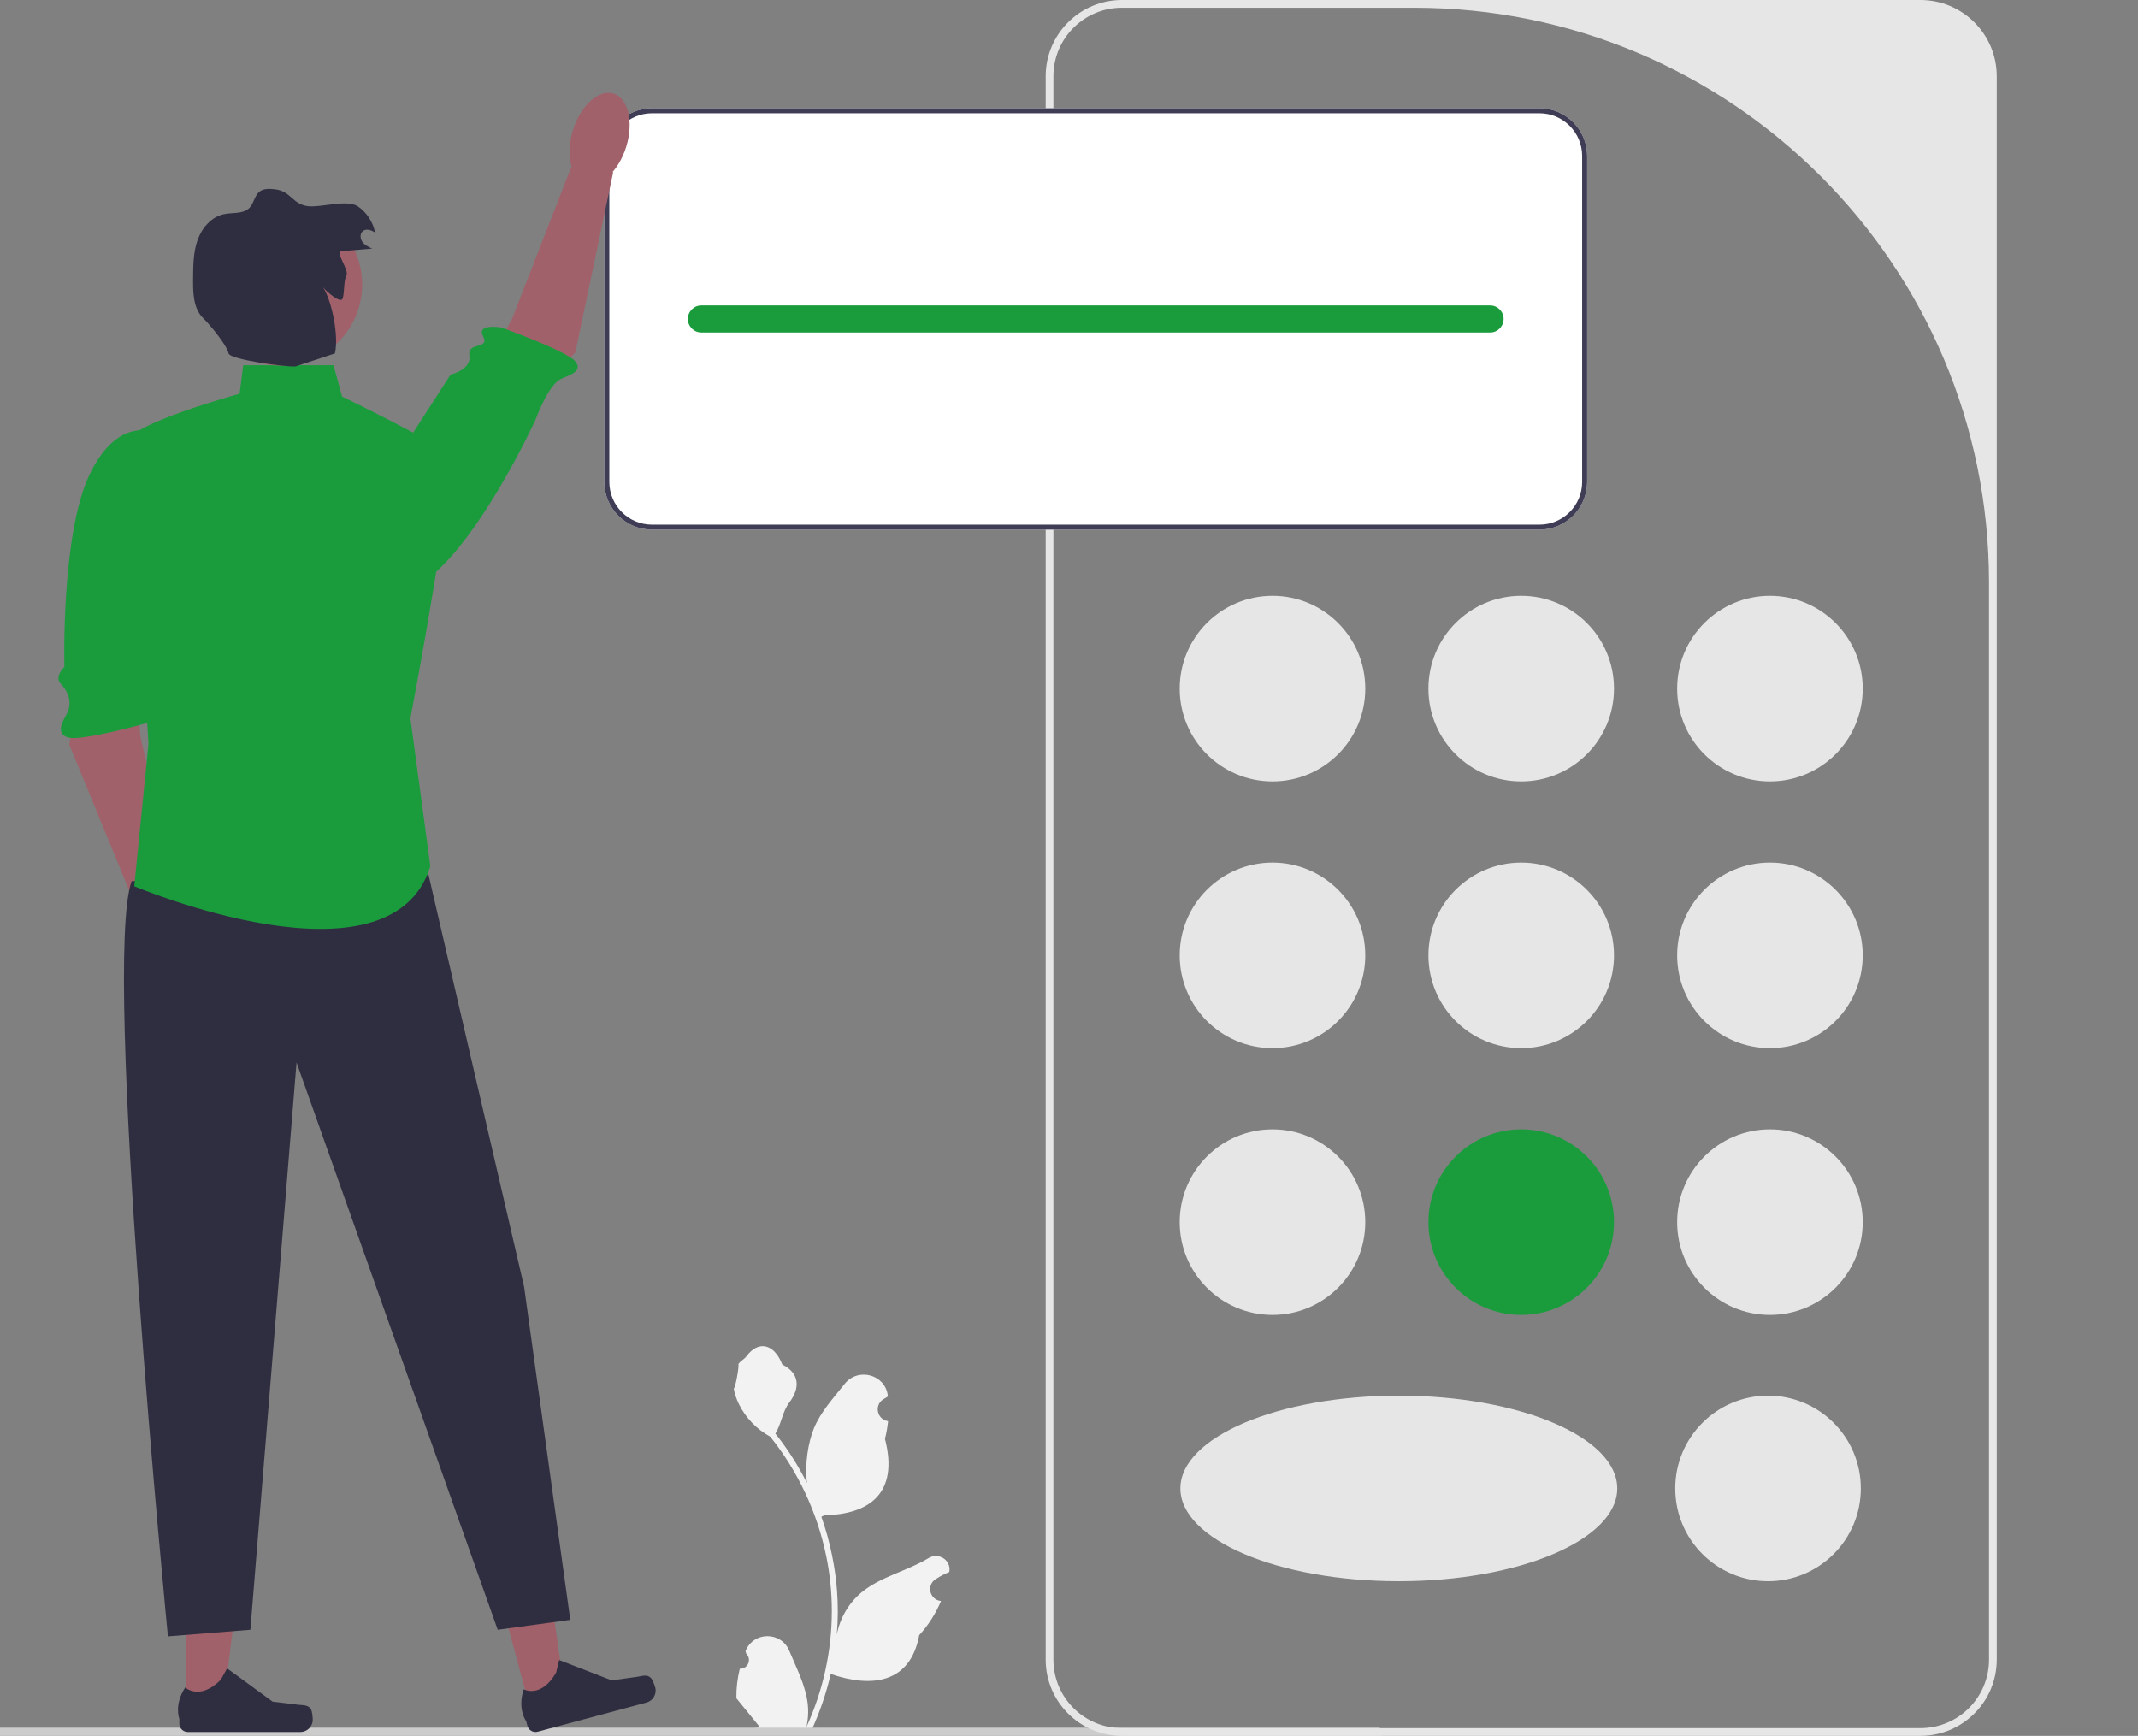 <svg xmlns="http://www.w3.org/2000/svg" width="553" height="449" viewBox="0 0 553 449" fill="none"><rect x="0" y="0" width="553" height="449" fill="#808080" stroke="none"/><g clip-path="url(#clip0_165_366)"><path d="M191.346 431.63C193.412 431.759 194.554 429.193 192.991 427.697L192.835 427.079C192.856 427.029 192.876 426.98 192.897 426.93C194.986 421.948 202.067 421.983 204.138 426.972C205.977 431.4 208.318 435.836 208.894 440.518C209.152 442.585 209.036 444.69 208.578 446.718C212.886 437.308 215.153 427.032 215.153 416.698C215.153 414.101 215.011 411.505 214.72 408.915C214.481 406.796 214.152 404.69 213.725 402.604C211.419 391.327 206.427 380.586 199.225 371.615C195.763 369.722 192.876 366.764 191.132 363.218C190.506 361.939 190.015 360.564 189.782 359.162C190.176 359.214 191.268 353.213 190.971 352.845C191.52 352.012 192.502 351.598 193.102 350.785C196.084 346.741 200.193 347.447 202.338 352.942C206.921 355.255 206.965 359.09 204.153 362.779C202.364 365.126 202.119 368.301 200.549 370.814C200.711 371.02 200.879 371.221 201.04 371.427C204.001 375.225 206.562 379.307 208.721 383.596C208.111 378.83 209.012 373.088 210.548 369.386C212.296 365.169 215.572 361.617 218.458 357.971C221.924 353.592 229.031 355.503 229.642 361.055C229.648 361.108 229.654 361.162 229.659 361.216C229.231 361.458 228.811 361.715 228.401 361.986C226.061 363.533 226.87 367.16 229.642 367.588L229.704 367.597C229.549 369.141 229.285 370.672 228.897 372.177C232.599 386.492 224.607 391.706 213.196 391.941C212.944 392.07 212.698 392.199 212.446 392.322C213.603 395.577 214.526 398.916 215.211 402.301C215.824 405.291 216.251 408.314 216.49 411.35C216.787 415.18 216.761 419.029 216.438 422.853L216.457 422.717C217.278 418.506 219.564 414.573 222.884 411.847C227.83 407.784 234.817 406.288 240.152 403.023C242.721 401.451 246.012 403.482 245.563 406.46L245.542 406.602C244.747 406.925 243.972 407.3 243.223 407.72C242.794 407.962 242.374 408.218 241.964 408.49C239.625 410.037 240.433 413.663 243.205 414.091L243.268 414.101C243.313 414.107 243.352 414.114 243.397 414.12C242.034 417.356 240.136 420.36 237.759 422.95C235.444 435.447 225.503 436.633 214.868 432.993H214.862C213.699 438.057 212.001 443.004 209.818 447.719H191.797C191.733 447.519 191.675 447.313 191.617 447.112C193.283 447.216 194.962 447.119 196.603 446.815C195.266 445.175 193.929 443.521 192.592 441.881C192.56 441.848 192.534 441.816 192.508 441.784C191.83 440.944 191.145 440.111 190.467 439.271L190.467 439.27C190.424 436.693 190.734 434.123 191.346 431.63Z" fill="#F2F2F2"></path><path d="M-48 448.075C-48 448.735 -47.47 449.265 -46.81 449.265H356.48C357.14 449.265 357.67 448.735 357.67 448.075C357.67 447.415 357.14 446.885 356.48 446.885H-46.81C-47.47 446.885 -48 447.415 -48 448.075Z" fill="#CCCCCC"></path><path d="M496.743 449H290.192C279.316 449 270.468 440.151 270.468 429.275V19.725C270.468 8.849 279.316 0 290.192 0H496.743C507.619 0 516.468 8.849 516.468 19.725V429.275C516.468 440.151 507.619 449 496.743 449ZM290.192 2C280.403 2 272.468 9.935 272.468 19.724V429.275C272.468 439.064 280.403 447 290.192 447H496.743C506.532 447 514.468 439.064 514.468 429.275V150.705C514.468 68.577 447.89 2 365.763 2H290.192Z" fill="#E6E6E6"></path><path d="M329.134 202.118C342.389 202.118 353.134 191.373 353.134 178.118C353.134 164.863 342.389 154.118 329.134 154.118C315.879 154.118 305.134 164.863 305.134 178.118C305.134 191.373 315.879 202.118 329.134 202.118Z" fill="#E6E6E6"></path><path d="M457.801 202.118C471.056 202.118 481.801 191.373 481.801 178.118C481.801 164.863 471.056 154.118 457.801 154.118C444.546 154.118 433.801 164.863 433.801 178.118C433.801 191.373 444.546 202.118 457.801 202.118Z" fill="#E6E6E6"></path><path d="M393.467 202.118C406.722 202.118 417.467 191.373 417.467 178.118C417.467 164.863 406.722 154.118 393.467 154.118C380.212 154.118 369.467 164.863 369.467 178.118C369.467 191.373 380.212 202.118 393.467 202.118Z" fill="#E6E6E6"></path><path d="M329.134 271.118C342.389 271.118 353.134 260.373 353.134 247.118C353.134 233.863 342.389 223.118 329.134 223.118C315.879 223.118 305.134 233.863 305.134 247.118C305.134 260.373 315.879 271.118 329.134 271.118Z" fill="#E6E6E6"></path><path d="M457.801 271.118C471.056 271.118 481.801 260.373 481.801 247.118C481.801 233.863 471.056 223.118 457.801 223.118C444.546 223.118 433.801 233.863 433.801 247.118C433.801 260.373 444.546 271.118 457.801 271.118Z" fill="#E6E6E6"></path><path d="M393.468 271.118C406.723 271.118 417.468 260.373 417.468 247.118C417.468 233.863 406.723 223.118 393.468 223.118C380.213 223.118 369.468 233.863 369.468 247.118C369.468 260.373 380.213 271.118 393.468 271.118Z" fill="#E6E6E6"></path><path d="M329.134 340.118C342.389 340.118 353.134 329.373 353.134 316.118C353.134 302.863 342.389 292.118 329.134 292.118C315.879 292.118 305.134 302.863 305.134 316.118C305.134 329.373 315.879 340.118 329.134 340.118Z" fill="#E6E6E6"></path><path d="M457.31 409C470.564 409 481.31 398.255 481.31 385C481.31 371.745 470.564 361 457.31 361C444.055 361 433.31 371.745 433.31 385C433.31 398.255 444.055 409 457.31 409Z" fill="#E6E6E6"></path><path d="M361.81 409C393.014 409 418.31 398.255 418.31 385C418.31 371.745 393.014 361 361.81 361C330.605 361 305.31 371.745 305.31 385C305.31 398.255 330.605 409 361.81 409Z" fill="#E6E6E6"></path><path d="M457.801 340.118C471.056 340.118 481.801 329.373 481.801 316.118C481.801 302.863 471.056 292.118 457.801 292.118C444.546 292.118 433.801 302.863 433.801 316.118C433.801 329.373 444.546 340.118 457.801 340.118Z" fill="#E6E6E6"></path><path d="M393.468 340.118C406.723 340.118 417.468 329.373 417.468 316.118C417.468 302.863 406.723 292.118 393.468 292.118C380.213 292.118 369.468 302.863 369.468 316.118C369.468 329.373 380.213 340.118 393.468 340.118Z" fill="#1A9C3D"></path><path d="M398.183 28H168.65C161.844 28 156.31 33.534 156.31 40.34V124.66C156.31 131.466 161.844 137 168.65 137H398.183C404.989 137 410.524 131.466 410.524 124.66V40.34C410.524 33.534 404.989 28 398.183 28Z" fill="white"></path><path d="M398.183 28H168.65C161.844 28 156.31 33.534 156.31 40.34V124.66C156.31 131.466 161.844 137 168.65 137H398.183C404.989 137 410.524 131.466 410.524 124.66V40.34C410.524 33.534 404.989 28 398.183 28ZM409.226 124.66C409.226 130.752 404.276 135.702 398.183 135.702H168.65C162.558 135.702 157.607 130.752 157.607 124.66V40.34C157.607 34.248 162.558 29.298 168.65 29.298H398.183C404.276 29.298 409.226 34.248 409.226 40.34V124.66Z" fill="#3F3D56"></path><path d="M385.417 79H181.417C179.484 79 177.917 80.567 177.917 82.5C177.917 84.433 179.484 86 181.417 86H385.417C387.35 86 388.917 84.433 388.917 82.5C388.917 80.567 387.35 79 385.417 79Z" fill="#1A9C3D"></path><path d="M19.953 180.421L17.908 192.596L36.039 236.7L45.767 231.699L36.298 190.427L34.938 174.676L19.953 180.421Z" fill="#A0616A"></path><path d="M39.966 111.929C39.966 111.929 30.474 107.33 23.108 122.868C15.742 138.405 16.654 172.482 16.654 172.482C16.654 172.482 13.972 175.036 15.674 176.824C17.377 178.612 18.964 181.45 17.227 184.721C16.312 186.445 14.193 189.818 17.663 190.776C21.132 191.734 37.361 187.207 37.361 187.207C37.361 187.207 43.429 184.489 39.981 182.658C36.533 180.827 41.389 169.753 41.389 169.753L45.402 137.761L39.966 111.929Z" fill="#1A9C3D"></path><path d="M47.42 253.55C51.23 252.38 52.721 246.23 50.751 239.812C48.78 233.395 44.094 229.142 40.284 230.312C36.474 231.482 34.982 237.632 36.953 244.049C38.923 250.467 43.61 254.72 47.42 253.55Z" fill="#A0616A"></path><path d="M137.278 442.57L146.365 440.131L141.283 403.923L127.872 407.522L137.278 442.57Z" fill="#A0616A"></path><path d="M168.354 434.01C168.765 434.411 169.327 435.909 169.476 436.463C169.933 438.166 168.923 439.917 167.219 440.374L139.08 447.925C137.918 448.237 136.723 447.548 136.411 446.386L136.097 445.214C136.097 445.214 133.76 442.067 135.461 436.958C135.461 436.958 139.935 439.4 143.83 432.649L144.636 429.385L158.228 434.645L164.733 433.731C166.156 433.531 167.325 433.007 168.354 434.01Z" fill="#2F2E41"></path><path d="M48.212 442.361L57.62 442.36L62.095 406.072L48.21 406.073L48.212 442.361Z" fill="#A0616A"></path><path d="M80.444 442.148C80.737 442.641 80.892 444.233 80.892 444.807C80.892 446.57 79.462 448 77.699 448H48.563C47.36 448 46.385 447.025 46.385 445.822V444.609C46.385 444.609 44.944 440.963 47.911 436.47C47.911 436.47 51.599 439.988 57.11 434.477L58.735 431.533L70.499 440.136L77.019 440.939C78.446 441.115 79.71 440.912 80.444 442.148Z" fill="#2F2E41"></path><path d="M110.822 226.205L135.561 332.837L147.504 418.996L128.737 421.555L76.7 274.829L64.757 421.555L43.431 423.261C43.431 423.261 26.37 249.238 34.047 227.911L110.822 226.205Z" fill="#2F2E41"></path><path d="M140.269 100.115L148.805 91.196L158.607 44.529L147.751 43.196L132.377 82.65L124.646 96.441L140.269 100.115Z" fill="#A0616A"></path><path d="M85.21 145.505C85.21 145.505 93.198 160.235 108.025 151.527C122.852 142.819 138.533 108.535 138.533 108.535C138.533 108.535 141.664 99.82 144.94 98.091C146.666 97.18 151.108 96.198 148.778 93.455C146.447 90.712 129.688 84.716 129.688 84.716C129.688 84.716 123.141 83.552 124.963 87.004C126.785 90.457 120.801 88.318 121.405 91.972C122.009 95.626 116.543 96.885 116.543 96.885L85.21 145.505Z" fill="#1A9C3D"></path><path d="M161.983 37.937C163.961 31.522 162.477 25.37 158.669 24.195C154.86 23.02 150.168 27.268 148.19 33.683C146.212 40.098 147.696 46.251 151.505 47.425C155.314 48.6 160.005 44.352 161.983 37.937Z" fill="#A0616A"></path><path d="M86.27 94.474H62.914L61.969 101.838C61.969 101.838 32.513 109.938 33.249 114.357C33.985 118.775 38.404 192.416 38.404 192.416L34.722 229.237C34.722 229.237 100.999 257.22 111.308 224.082L106.153 185.788C106.153 185.788 118.672 120.248 115.727 117.302C112.781 114.357 88.48 102.574 88.48 102.574L86.27 94.474Z" fill="#1A9C3D"></path><path d="M72.704 94.565C84.282 94.565 93.668 85.179 93.668 73.601C93.668 62.023 84.282 52.637 72.704 52.637C61.126 52.637 51.74 62.023 51.74 73.601C51.74 85.179 61.126 94.565 72.704 94.565Z" fill="#A0616A"></path><path d="M88.23 64.978C90.908 64.751 93.587 64.525 96.265 64.298C95.345 63.876 94.386 63.424 93.772 62.618C93.159 61.812 93.032 60.538 93.773 59.847C94.639 59.041 96.073 59.468 97.019 60.179C96.498 57.458 94.874 54.965 92.596 53.389C89.813 51.464 82.928 53.759 79.573 53.317C75.701 52.807 75.218 49.507 71.347 48.997C69.888 48.805 68.246 48.66 67.099 49.581C65.826 50.604 65.683 52.537 64.56 53.721C62.957 55.413 60.21 54.914 57.928 55.39C54.697 56.064 52.261 58.898 51.136 62.001C50.011 65.104 49.97 68.48 49.941 71.781C49.909 75.48 49.897 79.762 52.573 82.317C54.203 83.874 58.643 89.215 59.123 91.417C59.464 92.981 73.357 94.886 76.368 94.799L86.631 91.417C87.639 86.975 85.971 78.189 83.573 74.317C84.362 75.361 88.014 78.501 88.573 77.317C89.131 76.134 88.878 72.426 89.573 71.317C90.45 69.918 86.585 65.117 88.23 64.978Z" fill="#2F2E41"></path></g><defs><clipPath id="clip0_165_366"><rect width="553" height="449" fill="white"></rect></clipPath></defs></svg>